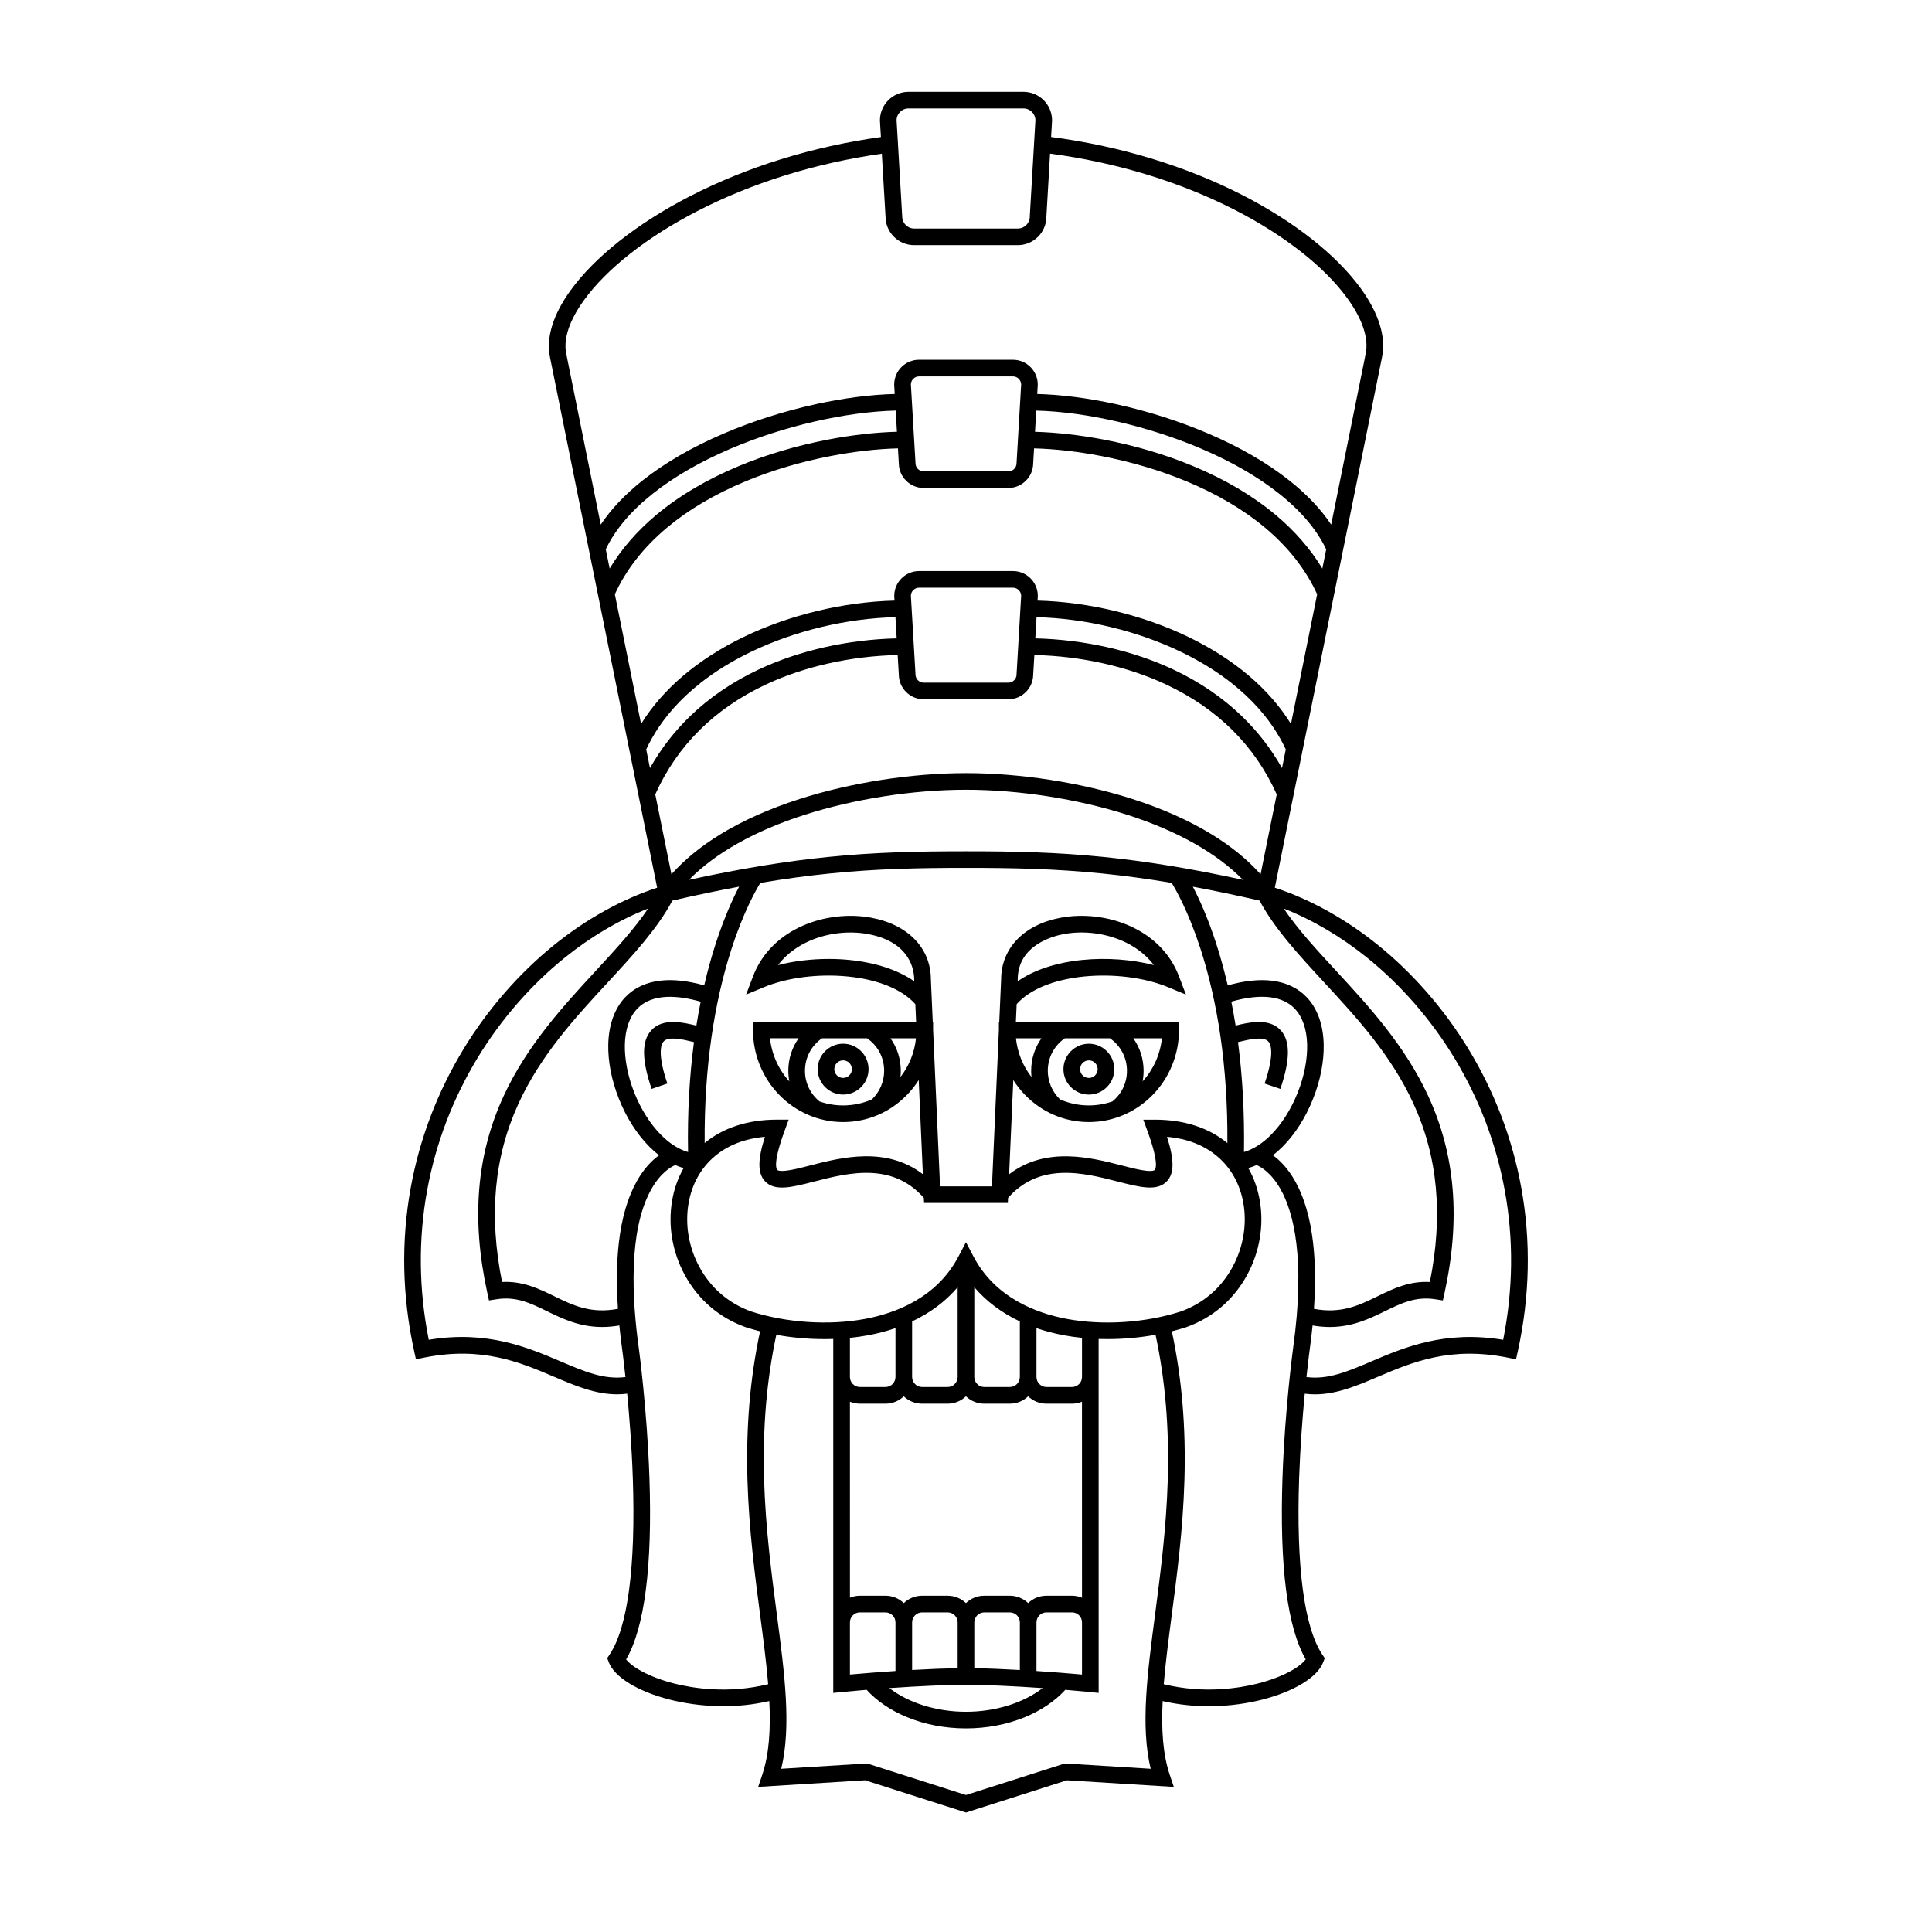 <?xml version="1.0" encoding="UTF-8"?>
<!-- Uploaded to: ICON Repo, www.iconrepo.com, Generator: ICON Repo Mixer Tools -->
<svg fill="#000000" width="800px" height="800px" version="1.1" viewBox="144 144 512 512" xmlns="http://www.w3.org/2000/svg">
 <g>
  <path d="m367.43 420.59c-3.715 0-6.734 3.023-6.734 6.742 0 3.715 3.023 6.734 6.734 6.734 3.719 0 6.742-3.023 6.742-6.734-0.004-3.719-3.027-6.742-6.742-6.742zm0 9.07c-1.285 0-2.328-1.047-2.328-2.328 0-1.289 1.047-2.332 2.328-2.332s2.328 1.043 2.328 2.332c0.004 1.277-1.043 2.328-2.328 2.328z"/>
  <path d="m547.15 458.74c-2.367-13.012-7.082-25.383-14.016-36.781-6.398-10.52-14.695-20.047-24.008-27.555-8.52-6.871-17.922-12.086-27.285-15.156l28.441-140.74c1.047-5.297-0.918-11.547-5.68-18.094-6.484-8.922-17.66-17.719-31.453-24.773-15.02-7.68-32.469-12.965-50.598-15.336l0.25-4.277 0.004-0.125c0-4.176-3.394-7.57-7.578-7.57h-30.465c-4.176 0-7.57 3.394-7.57 7.57v0.066l0.258 4.352c-18.102 2.508-35.586 7.93-50.699 15.73-13.945 7.188-25.16 16.055-31.59 24.965-4.57 6.332-6.453 12.383-5.441 17.508l28.434 140.73c-9.367 3.066-18.758 8.281-27.281 15.156-9.305 7.512-17.609 17.035-24.012 27.555-6.926 11.402-11.645 23.77-14.012 36.781-2.586 14.203-2.277 28.797 0.91 43.359l0.465 2.121 2.125-0.43c15.301-3.098 25.461 1.223 34.426 5.039 5.602 2.387 10.965 4.672 16.758 4.672 0.875 0 1.773-0.059 2.672-0.172 0.586 6.09 1.211 14.016 1.496 22.383 0.801 23.375-1.324 39.551-6.152 46.762l-0.629 0.945 0.398 1.055c1.496 4 7.766 7.82 16.348 9.98 3.133 0.785 8.062 1.707 14 1.707 3.738 0 7.875-0.367 12.211-1.367 0.367 7.438-0.02 14.055-1.906 19.637l-1.047 3.109 28.336-1.754 26.738 8.547 26.738-8.539 28.34 1.754-1.047-3.109c-1.891-5.582-2.277-12.207-1.91-19.637 4.332 0.992 8.473 1.367 12.211 1.367 5.934 0 10.867-0.922 13.996-1.707 8.586-2.168 14.848-5.984 16.344-9.98l0.402-1.055-0.637-0.945c-4.82-7.219-6.949-23.391-6.152-46.762 0.293-8.367 0.91-16.297 1.496-22.383 0.906 0.109 1.793 0.172 2.676 0.172 5.793 0 11.16-2.281 16.758-4.672 8.961-3.812 19.129-8.137 34.426-5.039l2.125 0.43 0.469-2.121c3.195-14.578 3.5-29.168 0.918-43.375zm-63.402-111.19c-2.891-5.113-6.465-9.734-10.672-13.789-5.141-4.949-11.254-9.105-18.191-12.359-10.707-5.023-23.594-7.914-36.52-8.223l0.328-5.617c12.867 0.297 26.695 3.598 38.25 9.176 16.75 8.082 24.359 18.41 27.805 25.867zm10.688-52.875c-3.141-5.199-7.289-9.969-12.41-14.254-6.031-5.039-13.387-9.387-21.859-12.906-7.309-3.043-15.227-5.391-23.527-6.992-6.363-1.219-12.652-1.934-18.348-2.09l0.316-5.617c13.246 0.324 29.832 4.137 43.793 10.117 8.074 3.457 15.004 7.457 20.602 11.906 5.824 4.625 10.004 9.582 12.453 14.75zm-109.67-121.94h30.465c1.734 0 3.133 1.387 3.168 3.109l-1.492 25.426v0.125c0 1.75-1.422 3.168-3.168 3.168h-27.484c-1.742 0-3.16-1.422-3.16-3.168v-0.059l-1.492-25.492c0.023-1.723 1.434-3.109 3.164-3.109zm-90.727 64.914c-0.766-3.883 0.855-8.742 4.695-14.062 6.027-8.352 16.695-16.746 30.031-23.625 14.574-7.523 31.449-12.762 48.93-15.227l0.984 16.738c0.035 4.137 3.422 7.496 7.566 7.496h27.484c4.156 0 7.543-3.359 7.57-7.496l0.977-16.758c17.523 2.328 34.363 7.441 48.848 14.848 13.191 6.746 23.809 15.07 29.902 23.438 4.016 5.527 5.719 10.59 4.918 14.637l-9.168 45.387c-2.719-4.082-6.41-7.977-11.035-11.648-5.906-4.691-13.168-8.898-21.602-12.504-7.633-3.258-16.09-5.961-24.484-7.785-7.316-1.594-14.449-2.508-20.777-2.676l0.133-2.352 0.004-0.133c0-3.629-2.953-6.586-6.586-6.586h-24.875c-3.633 0-6.586 2.953-6.586 6.586v0.066l0.141 2.414c-6.328 0.168-13.461 1.082-20.781 2.676-8.395 1.828-16.859 4.523-24.484 7.785-8.434 3.613-15.703 7.82-21.609 12.504-4.621 3.668-8.309 7.566-11.035 11.648zm91.352 8.227c0.023-1.176 0.992-2.125 2.176-2.125h24.875c1.18 0 2.144 0.953 2.176 2.125l-1.215 20.738-0.004 0.133c0 1.199-0.973 2.176-2.176 2.176h-22.43c-1.199 0-2.176-0.977-2.176-2.176v-0.066zm-80.859 43.703c2.445-5.168 6.629-10.125 12.453-14.75 5.598-4.445 12.531-8.449 20.602-11.906 13.965-5.981 30.547-9.793 43.785-10.117l0.328 5.617c-5.699 0.152-11.992 0.867-18.348 2.09-8.305 1.602-16.219 3.953-23.527 6.992-8.469 3.527-15.824 7.871-21.859 12.906-5.117 4.281-9.27 9.055-12.402 14.254zm2.406 11.906c2.996-6.551 7.656-12.496 13.855-17.68 5.691-4.758 12.672-8.871 20.727-12.223 7.031-2.926 14.66-5.195 22.672-6.734 6.184-1.188 12.277-1.879 17.773-2.016l0.23 3.981c0.039 3.598 2.977 6.508 6.59 6.508h22.43c3.606 0 6.543-2.91 6.586-6.508l0.238-3.981c5.496 0.137 11.594 0.828 17.77 2.016 8.012 1.543 15.637 3.809 22.672 6.734 8.066 3.352 15.027 7.461 20.723 12.223 6.203 5.184 10.855 11.129 13.855 17.68l-6.941 34.371c-5.742-9.297-15.043-17.207-27.25-23.09-12.051-5.809-26.477-9.27-39.91-9.602l0.066-1.109 0.004-0.133c0-3.633-2.953-6.586-6.586-6.586h-24.875c-3.633 0-6.586 2.953-6.586 6.586v0.066l0.07 1.176c-13.438 0.332-27.859 3.789-39.906 9.602-12.207 5.891-21.512 13.801-27.258 23.09zm78.453 0.383c0.023-1.176 0.992-2.121 2.176-2.121h24.875c1.18 0 2.144 0.945 2.176 2.121l-1.215 20.738-0.004 0.125c0 1.203-0.973 2.176-2.176 2.176h-22.43c-1.199 0-2.176-0.973-2.176-2.176v-0.059zm-70.141 40.734c3.445-7.457 11.055-17.789 27.805-25.867 11.547-5.57 25.383-8.879 38.25-9.176l0.328 5.617c-12.934 0.312-25.816 3.203-36.52 8.223-6.938 3.254-13.059 7.41-18.191 12.359-4.207 4.055-7.777 8.676-10.672 13.789zm2.402 11.918c5.805-12.918 15.668-22.715 29.328-29.125 10.207-4.785 22.531-7.531 34.91-7.809l0.309 5.223c0.039 3.598 2.977 6.508 6.59 6.508h22.43c3.606 0 6.543-2.918 6.586-6.508l0.312-5.223c12.379 0.277 24.703 3.023 34.902 7.809 13.664 6.41 23.527 16.207 29.328 29.125l-4.277 21.172c-3.445-3.856-7.766-7.391-12.898-10.539-5.992-3.68-13.082-6.848-21.078-9.41-13.602-4.359-29.68-6.856-44.09-6.856-14.418 0-30.484 2.5-44.09 6.856-7.996 2.559-15.09 5.727-21.086 9.41-5.129 3.148-9.445 6.688-12.891 10.539zm154.43 65.652c0.168-0.047 0.344-0.086 0.523-0.125 2.316-0.559 6.191-1.5 7.523-0.047 0.609 0.676 1.75 3.098-0.996 11.148l4.176 1.422c2.641-7.769 2.664-12.707 0.082-15.547-3.09-3.379-8.551-2.055-11.82-1.266-0.039 0.012-0.086 0.02-0.121 0.031-0.336-2.144-0.719-4.262-1.137-6.34 5.789-1.652 12.812-2.363 16.844 1.898 2.023 2.144 3.148 5.414 3.25 9.465 0.102 3.91-0.785 8.438-2.492 12.73-1.754 4.414-4.301 8.43-7.168 11.289-2.262 2.258-4.68 3.773-7.082 4.469 0.156-10.125-0.363-19.898-1.582-29.129zm1.43 42.707c0.977 5.648-0.035 11.637-2.852 16.844-3.027 5.613-7.789 9.703-13.766 11.848-9.367 3.004-20.633 3.734-30.129 1.965-8.152-1.516-19.074-5.629-24.816-16.609l-1.957-3.742-1.953 3.738c-5.738 10.984-16.66 15.094-24.812 16.609-9.5 1.773-20.766 1.039-30.133-1.965-5.981-2.144-10.734-6.231-13.77-11.848-2.816-5.203-3.828-11.195-2.848-16.844 0.871-5.047 3.266-9.352 6.918-12.434 3.5-2.961 7.965-4.695 13.312-5.176-1.945 6.137-1.926 9.621-0.031 11.715 2.57 2.848 7.184 1.664 13.023 0.16 4.664-1.195 9.957-2.555 15.23-2.293 5.664 0.281 10.219 2.438 13.898 6.602l0.059 1.344h22.199l0.059-1.344c3.68-4.156 8.238-6.316 13.898-6.602 5.285-0.262 10.574 1.098 15.234 2.293 5.84 1.5 10.449 2.684 13.023-0.16 1.898-2.09 1.918-5.578-0.031-11.715 5.344 0.484 9.812 2.211 13.316 5.176 3.656 3.09 6.055 7.391 6.926 12.438zm-73.52 127.6c4.398 0 12.098 0.316 20.32 0.887-5.129 3.941-12.504 6.273-20.32 6.273-7.812 0-15.191-2.332-20.312-6.273 8.219-0.57 15.914-0.887 20.312-0.887zm-30.754-2.707v-13.82c0-1.465 1.188-2.648 2.648-2.648h6.766c1.461 0 2.656 1.184 2.656 2.648v12.883c-4.078 0.273-8.238 0.59-12.07 0.938zm16.48-1.203v-12.617c0-1.465 1.188-2.648 2.648-2.648h6.766c1.465 0 2.656 1.184 2.656 2.648v12.133c-3.356 0.062-7.574 0.227-12.07 0.484zm16.48-0.48v-12.133c0-1.465 1.188-2.648 2.656-2.648h6.762c1.465 0 2.656 1.184 2.656 2.648v12.617c-4.516-0.262-8.719-0.426-12.074-0.484zm16.477 0.746v-12.883c0-1.465 1.188-2.648 2.656-2.648h6.762c1.465 0 2.648 1.184 2.648 2.648v13.82c-3.824-0.348-7.981-0.664-12.066-0.938zm9.418-19.949h-6.762c-1.891 0-3.598 0.742-4.863 1.949-1.266-1.203-2.973-1.949-4.863-1.949h-6.762c-1.883 0-3.594 0.742-4.856 1.949-1.266-1.203-2.977-1.949-4.856-1.949h-6.766c-1.879 0-3.586 0.742-4.852 1.949-1.266-1.203-2.977-1.949-4.856-1.949h-6.766c-0.938 0-1.828 0.191-2.648 0.523l-0.004-51.941c0.82 0.332 1.715 0.52 2.648 0.52h6.766c1.883 0 3.594-0.734 4.856-1.945 1.266 1.203 2.973 1.945 4.852 1.945h6.766c1.883 0 3.594-0.734 4.856-1.945 1.266 1.203 2.973 1.945 4.856 1.945h6.762c1.891 0 3.598-0.734 4.863-1.945 1.266 1.203 2.973 1.945 4.863 1.945h6.762c0.941 0 1.832-0.18 2.648-0.52l0.004 51.941c-0.816-0.332-1.707-0.523-2.648-0.523zm-58.855-57.969v-10.367c1.633-0.168 3.238-0.395 4.801-0.684 2.559-0.48 4.984-1.109 7.273-1.898v12.949c0 1.465-1.195 2.656-2.656 2.656h-6.766c-1.465 0-2.652-1.191-2.652-2.656zm16.48 0v-14.73c4.812-2.258 8.867-5.301 12.07-9.055v23.785c0 1.465-1.188 2.656-2.656 2.656h-6.766c-1.461 0-2.648-1.191-2.648-2.656zm16.48 0v-23.785c3.211 3.754 7.262 6.797 12.07 9.055v14.73c0 1.465-1.188 2.656-2.656 2.656h-6.762c-1.465 0-2.652-1.191-2.652-2.656zm25.895 2.656h-6.762c-1.465 0-2.656-1.188-2.656-2.656v-12.949c2.289 0.789 4.715 1.422 7.273 1.898 1.559 0.293 3.16 0.516 4.793 0.68v10.375c0 1.461-1.184 2.652-2.648 2.652zm-111.41-79.004 4.176-1.422c-2.742-8.051-1.613-10.473-1.004-11.148 1.328-1.457 5.211-0.52 7.527 0.047 0.18 0.047 0.352 0.086 0.523 0.125-1.219 9.23-1.742 19.004-1.566 29.137-2.41-0.695-4.82-2.207-7.082-4.469-2.875-2.863-5.422-6.879-7.168-11.289-1.707-4.297-2.594-8.82-2.5-12.73 0.102-4.051 1.223-7.32 3.25-9.465 4.027-4.262 11.047-3.551 16.844-1.898-0.418 2.074-0.797 4.191-1.137 6.34-0.039-0.012-0.082-0.02-0.121-0.031-3.266-0.789-8.73-2.117-11.82 1.266-2.594 2.828-2.57 7.769 0.078 15.539zm152.58 14.359c-4.902-4.062-11.496-6.203-19.121-6.203h-3.16l1.09 2.969c3.113 8.473 2.188 10.105 1.965 10.344-0.066 0.07-0.469 0.414-2.258 0.227-1.699-0.172-3.875-0.734-6.398-1.379-8.258-2.121-20.184-5.18-29.953 2.301l1.105-24.965c0.891 1.414 1.941 2.742 3.129 3.961 4.508 4.625 10.504 7.176 16.898 7.176 13.168 0 23.887-10.949 23.887-24.41v-2.203h-43.23l0.207-4.644c3.512-3.926 9.82-6.508 17.871-7.316 7.793-0.777 16.117 0.281 22.27 2.832l4.711 1.953-1.805-4.766c-4.891-12.957-19.758-17.719-31.258-15.617-9.793 1.789-15.875 8.051-15.906 16.344l-0.492 11.215h-0.102v2.156l-1.84 41.488h-13.754l-1.84-41.488v-2.156h-0.098l-0.492-11.215c-0.023-8.293-6.109-14.555-15.898-16.344-11.504-2.102-26.363 2.656-31.262 15.617l-1.805 4.766 4.711-1.953c6.152-2.555 14.473-3.613 22.262-2.832 8.051 0.805 14.359 3.391 17.871 7.316l0.207 4.644h-43.23v2.203c0 13.461 10.715 24.41 23.891 24.41 6.387 0 12.391-2.551 16.895-7.176 1.188-1.219 2.238-2.543 3.133-3.961l1.102 24.957c-9.77-7.481-21.703-4.422-29.953-2.301-2.523 0.648-4.707 1.211-6.398 1.379-1.789 0.188-2.203-0.156-2.262-0.227-0.215-0.238-1.145-1.867 1.965-10.344l1.09-2.969h-3.16c-7.617 0-14.223 2.144-19.113 6.203-0.07-9.801 0.535-19.246 1.82-28.133 1.195-8.289 2.969-16.117 5.281-23.266 3.148-9.75 6.453-15.578 7.664-17.543 6.43-1.078 12.523-1.906 18.477-2.5 12.207-1.234 23.23-1.48 36.023-1.48 12.793 0 23.816 0.25 36.023 1.48 5.953 0.594 12.051 1.422 18.484 2.5 1.188 1.934 4.434 7.648 7.578 17.305 2.336 7.16 4.125 15.008 5.34 23.32 1.289 8.957 1.91 18.453 1.84 28.324zm-51.91-17.504c-2.301-2.957-3.723-6.492-4.121-10.273h6.762c-1.758 2.473-2.727 5.457-2.727 8.613 0 0.562 0.031 1.113 0.086 1.66zm4.32-1.656c0-3.473 1.672-6.644 4.508-8.613h11.969c2.832 1.969 4.504 5.144 4.504 8.613 0 3.184-1.395 6.121-3.856 8.121-1.961 0.684-4.062 1.059-6.238 1.059-2.672 0-5.262-0.551-7.644-1.598-2.062-1.98-3.242-4.719-3.242-7.582zm22.664-8.613h7.582c-0.473 4.394-2.332 8.359-5.117 11.426 0.168-0.918 0.262-1.855 0.262-2.812 0-3.16-0.977-6.141-2.727-8.613zm-30.652-15.098 0.02-0.371v-0.102c0-9.105 9.402-11.531 12.281-12.055 1.508-0.277 3.047-0.414 4.613-0.414 3.723 0 7.516 0.766 10.867 2.242 2.621 1.152 5.844 3.125 8.324 6.398-5.84-1.484-12.57-1.996-18.953-1.355-6.953 0.695-12.852 2.66-17.152 5.656zm-27.395 0c-4.297-2.996-10.195-4.957-17.16-5.652-1.809-0.188-3.652-0.273-5.492-0.273-4.637 0-9.273 0.562-13.453 1.629 2.481-3.273 5.707-5.246 8.328-6.398 4.758-2.09 10.395-2.762 15.477-1.828 11.395 2.082 12.281 9.758 12.281 12.055zm-6.305 15.098h6.762c-0.398 3.777-1.82 7.316-4.125 10.273 0.066-0.543 0.098-1.098 0.098-1.656-0.004-3.164-0.98-6.144-2.734-8.617zm-1.676 8.613c0 2.863-1.18 5.602-3.25 7.582-2.383 1.047-4.969 1.598-7.637 1.598-2.18 0-4.277-0.371-6.238-1.059-2.457-2-3.859-4.938-3.859-8.121 0-3.473 1.672-6.644 4.504-8.613h11.969c2.84 1.965 4.512 5.137 4.512 8.613zm-25.129 2.805c-2.785-3.062-4.648-7.031-5.125-11.426h7.586c-1.758 2.473-2.731 5.457-2.731 8.613 0.004 0.961 0.098 1.902 0.27 2.812zm83.273-59.473c-12.391-1.25-23.539-1.5-36.465-1.5-12.93 0-24.078 0.25-36.465 1.5-11.383 1.145-23.254 3.094-36.938 6.066 6.969-7.094 17.426-12.988 30.656-17.23 13.191-4.223 28.766-6.644 42.75-6.644 13.977 0 29.559 2.422 42.75 6.644 13.23 4.242 23.684 10.137 30.652 17.23-13.688-2.973-25.555-4.922-36.941-6.066zm-143.96 133.66c-8.688-3.691-19.402-8.254-34.867-5.699-2.648-13.305-2.801-26.59-0.441-39.543 2.273-12.48 6.797-24.344 13.441-35.281 6.137-10.09 14.098-19.219 23.008-26.414 6.961-5.617 14.516-10.062 22.121-13.043-3.691 5.477-8.656 10.855-13.84 16.469-8.559 9.27-18.258 19.773-24.477 33.266-7.16 15.543-8.57 32.586-4.297 52.09l0.441 2.023 2.047-0.316c5.188-0.797 8.969 1.043 13.34 3.18 4.09 1.988 8.586 4.176 14.609 4.176 1.426 0 2.938-0.125 4.551-0.402 0.207 2.106 0.465 4.266 0.77 6.488 0.012 0.059 0.379 2.769 0.852 7.18-5.68 0.75-10.859-1.445-17.258-4.172zm15.516-31.512c-0.605 5.184-0.691 11.078-0.246 17.609-7.231 1.359-11.914-0.926-16.859-3.332-4.109-2-8.348-4.07-13.855-3.785-3.559-17.734-2.109-33.25 4.398-47.375 5.926-12.863 14.969-22.652 23.711-32.117 6.699-7.254 13.039-14.121 17.035-21.582 6.246-1.43 12.102-2.656 17.68-3.688-1.664 3.168-3.934 8.133-6.152 14.941-1.164 3.582-2.203 7.324-3.098 11.215-4.383-1.23-8.297-1.648-11.672-1.246-3.828 0.457-6.957 1.945-9.301 4.43-2.785 2.949-4.324 7.234-4.453 12.383-0.109 4.555 0.855 9.559 2.805 14.469 1.996 5.031 4.816 9.457 8.152 12.781 0.816 0.812 1.652 1.551 2.504 2.207-1.812 1.293-3.984 3.438-5.934 6.934-2.379 4.234-3.961 9.668-4.715 16.156zm14.73 116.92c-6.629-1.668-11.23-4.359-12.809-6.402 4.906-8.484 6.977-24.691 6.172-48.246-0.629-18.137-2.805-34.203-2.832-34.363-1.789-12.891-2.719-30.539 3.008-41.402 2.539-4.816 5.441-6.481 6.676-6.996 0.73 0.316 1.465 0.586 2.207 0.797-1.473 2.586-2.5 5.465-3.039 8.578-1.145 6.621 0.035 13.613 3.316 19.688 3.566 6.594 9.164 11.402 16.203 13.91l0.066 0.023c1.211 0.387 2.453 0.734 3.719 1.059-2.66 12.434-3.754 25.383-3.34 39.508 0.383 12.965 1.977 25.156 3.387 35.91 0.836 6.394 1.629 12.453 2.098 18.102-10.602 2.602-20.02 1.051-24.832-0.164zm127.39-18.508c-2.086 15.922-3.906 29.855-1.184 41.086l-22.766-1.406-26.195 8.363-26.188-8.363-22.766 1.406c2.727-11.23 0.902-25.164-1.184-41.086-1.391-10.652-2.973-22.73-3.352-35.473-0.402-13.758 0.656-26.363 3.238-38.449 4.934 0.902 10.086 1.27 15.086 1.102v93.801l2.422-0.246c2.098-0.203 4.246-0.398 6.414-0.578 2.727 2.984 6.398 5.473 10.688 7.238 4.734 1.961 10.152 2.992 15.645 2.992 5.496 0 10.906-1.031 15.645-2.992 4.293-1.77 7.961-4.258 10.688-7.238 2.168 0.18 4.316 0.379 6.41 0.578l2.422 0.246-0.008-83.727v-10.078c0.77 0.023 1.559 0.039 2.332 0.039 4.258 0 8.586-0.387 12.75-1.145 2.586 12.082 3.641 24.68 3.238 38.449-0.367 12.746-1.949 24.828-3.336 35.48zm39.906 12.094c-0.516 0.672-1.516 1.648-3.445 2.785-2.492 1.465-5.723 2.719-9.352 3.633-4.812 1.215-14.234 2.766-24.836 0.16 0.473-5.648 1.258-11.707 2.09-18.102 1.414-10.758 3.012-22.949 3.391-35.91 0.418-14.125-0.676-27.074-3.336-39.508 1.266-0.316 2.504-0.672 3.715-1.059l0.074-0.023c7.031-2.508 12.637-7.316 16.199-13.91 3.281-6.074 4.465-13.07 3.316-19.688-0.539-3.113-1.566-5.996-3.039-8.578 0.742-0.211 1.477-0.48 2.207-0.797 1.164 0.492 3.914 2.047 6.398 6.492 3.324 5.953 6.594 18.051 3.285 41.902-0.02 0.16-2.207 16.234-2.828 34.363-0.809 23.543 1.262 39.754 6.16 48.238zm-2.766-126.66c-1.953-3.496-4.121-5.637-5.941-6.934 0.855-0.66 1.691-1.395 2.504-2.207 3.336-3.324 6.16-7.75 8.152-12.781 1.949-4.914 2.918-9.914 2.805-14.469-0.125-5.148-1.668-9.438-4.453-12.383-2.344-2.484-5.473-3.969-9.305-4.43-3.371-0.402-7.289 0.016-11.672 1.246-0.902-3.883-1.934-7.633-3.098-11.215-2.211-6.816-4.492-11.773-6.152-14.941 5.57 1.031 11.438 2.258 17.684 3.688 3.996 7.457 10.332 14.324 17.035 21.582 8.742 9.465 17.781 19.254 23.703 32.117 6.508 14.125 7.957 29.645 4.398 47.375-5.512-0.293-9.742 1.785-13.855 3.785-4.941 2.41-9.629 4.691-16.863 3.332 0.438-6.531 0.359-12.426-0.242-17.609-0.758-6.492-2.34-11.926-4.699-16.156zm55.086 41.969c-15.469-2.555-26.188 2-34.867 5.699-6.402 2.727-11.586 4.926-17.266 4.172 0.473-4.402 0.84-7.113 0.852-7.18 0.312-2.223 0.559-4.383 0.77-6.488 1.613 0.277 3.117 0.402 4.543 0.402 6.027 0 10.531-2.191 14.609-4.176 4.379-2.137 8.152-3.977 13.34-3.18l2.039 0.316 0.449-2.023c4.266-19.504 2.856-36.547-4.301-52.09-6.211-13.492-15.914-23.996-24.469-33.266-5.184-5.613-10.148-10.992-13.836-16.469 7.602 2.984 15.156 7.426 22.117 13.043 8.918 7.188 16.871 16.324 23.008 26.414 6.644 10.938 11.168 22.801 13.441 35.281 2.367 12.949 2.215 26.234-0.43 39.543z"/>
  <path d="m439.3 427.34c0-3.719-3.023-6.742-6.734-6.742-3.719 0-6.742 3.023-6.742 6.742 0 3.715 3.023 6.734 6.742 6.734 3.711 0 6.734-3.023 6.734-6.734zm-9.066 0c0-1.289 1.043-2.332 2.332-2.332 1.285 0 2.328 1.043 2.328 2.332 0 1.281-1.043 2.328-2.328 2.328-1.289 0-2.332-1.051-2.332-2.328z"/>
 </g>
</svg>